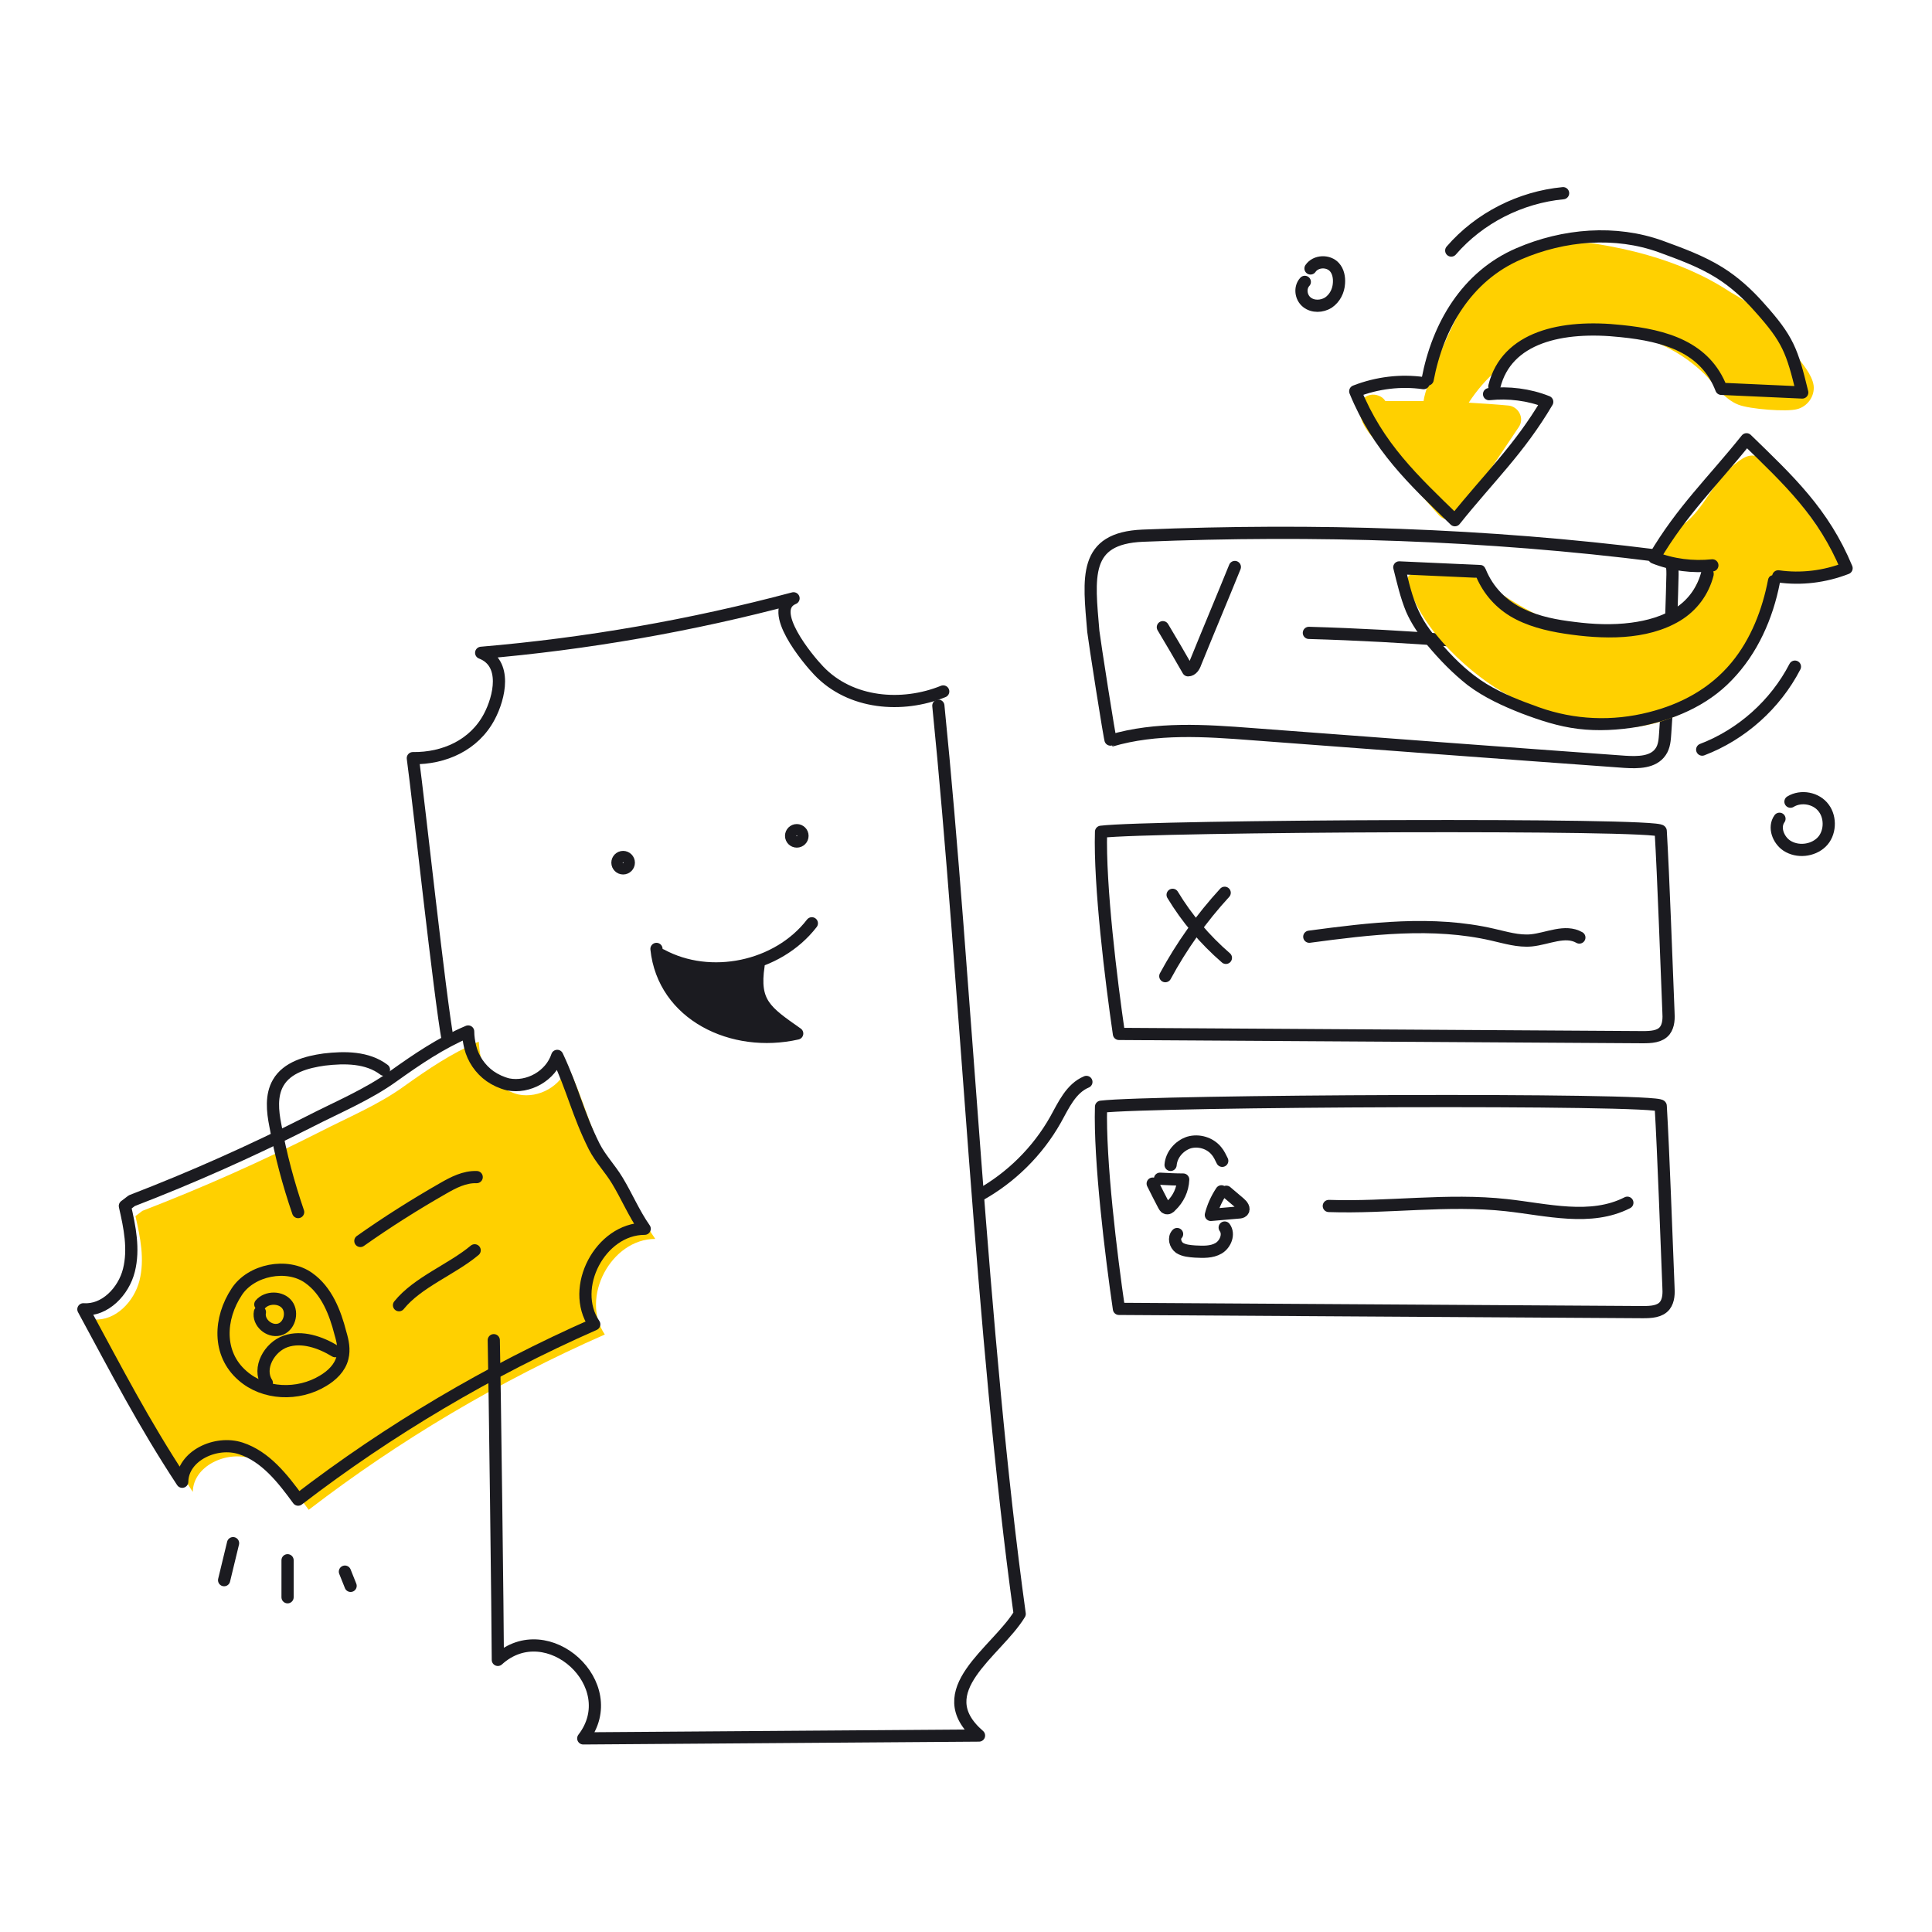 <svg fill="none" height="475" viewBox="0 0 475 475" width="475" xmlns="http://www.w3.org/2000/svg"><path d="m445.9 94.8c-.4-2.8-2.9-5.5-4.5-7.7-3.6-5-7.6-9.8-12.7-13.3-1.1-.7-2.2-1.4-3.3-2-6.2-4.1-13.3-7.1-20.4-9.1-4.2-1.2-8.5-2.1-12.9-2.8-4.5-.8-17.1 1.9-21.2 4.2-3.8 2.1-11.1 10.3-11.3 11.3-2.3 3.6-9.1 18.9-9.6 23.2-3.1 0-6.3 0-9.4 0-.7-1.2-2.4-1.8-3.7-1.5-2 .4-2.8 2.2-2.6 4.1.2 2.5 1.7 4.6 3.3 6.5 1.7 2.2 3.5 4.3 5.3 6.4 3.6 4.3 7.2 8.5 10.9 12.6 1.5 1.6 4.2 1.4 5.4-.4 4.7-7.1 9.4-14.2 14.2-21.3 1.5-2.2-.1-5.1-2.6-5.3-3.2-.3-6.4-.5-9.7-.7 8-12.3 22.3-19.3 37-17.3 7.8 1.1 15.4 4.8 21 10.3 2.6 2.6 4.7 6.1 8.3 7.5 2.8 1.1 11.9 1.8 14.4 1.1 2.5-.6 4.4-3.1 4.1-5.8z" fill="#ffd000"/><path d="m162.6 234.8s-.7 10.9 9.1 15.3 16.5 6.1 20.2 4.8c3.6-1.4 1.6-3.4 1.6-3.4s-6-3-6-5-1-10-1-10-9 3-11 2-12.9-3.7-12.9-3.7z" fill="#1b1b20"/><path d="m118.2 259.9c.7 2.9 2.5 5.5 4.9 7.2 1.3.9 2.8 1.6 4.4 2 5 1 10.5-2.1 12.1-7 3.9 8.3 5 14.1 9.1 22.3 1.6 3.1 3.9 5.4 5.7 8.4 2.3 3.8 4.1 8.1 6.7 11.8-10.9 0-18.5 14.5-12.4 23.5-25.9 11.4-50.4 25.9-72.8 43.1-3.8-5.2-8-10.6-14.1-12.6s-14.3 1.8-14.4 8.2c-9.6-14.6-16-27.1-24.3-42.4 5.3.4 9.9-4.4 11.2-9.6s.2-10.6-1-15.8l1.7-1.3c14.8-5.7 29.4-12.2 43.6-19.4 6.8-3.5 14.5-6.7 20.7-11.2 5.9-4.2 11.6-8.1 18.4-11 .1 1.2.2 2.5.5 3.8z" fill="#ffd000"/><g stroke="#1b1b20" stroke-linecap="round" stroke-linejoin="round" stroke-miterlimit="10" stroke-width="3"><path d="m115.6 257.4c.7 2.9 2.5 5.5 4.9 7.2 1.3.9 2.8 1.6 4.4 2 5 1 10.5-2.1 12.1-7 3.9 8.3 5 14.1 9.1 22.3 1.6 3.1 3.9 5.4 5.7 8.4 2.3 3.8 4.1 8.1 6.7 11.8-10.9 0-18.5 14.5-12.4 23.5-25.9 11.4-50.4 25.9-72.8 43.1-3.8-5.2-8-10.6-14.1-12.6s-14.3 1.8-14.4 8.2c-9.6-14.6-16-27.1-24.3-42.4 5.3.4 9.9-4.4 11.2-9.6s.2-10.6-1-15.8l1.7-1.3c14.8-5.7 29.4-12.2 43.6-19.4 6.8-3.5 14.5-6.7 20.7-11.2 5.9-4.2 11.6-8.1 18.4-11 0 1.3.2 2.5.5 3.8z"/><path d="m75.9 314.2c-5.3-3.8-14.2-2-17.7 3.4-4.3 6.5-4.8 15.2 1.4 20.6 5.3 4.7 13.7 5 19.8 1.3 2.2-1.3 4.2-3.2 4.8-5.7.5-2 .1-4-.5-6-1.3-5.1-3.4-10.5-7.8-13.6z"/><path d="m88.6 305.1c6.5-4.6 13.3-8.9 20.3-12.9 2.6-1.5 5.3-2.9 8.3-2.8"/><path d="m98.1 320.9c4.6-5.7 13-8.8 18.6-13.5"/><path d="m65.6 340c-2.3-3.6.6-8.8 4.6-10.2s8.6.2 12.2 2.4"/><path d="m63.9 322.6c-.5 2.5 2.2 4.9 4.7 4.3s3.5-4.1 2-6.1-5-2-6.6-.1"/><path d="m121.4 329.5c.2 7.4 1 71.2 1 78.6 12.2-11.1 31.1 6.2 21 19.3 32.4-.2 64.9-.5 97.3-.7-12.7-11 4.3-20.5 10-29.9-9.4-67.9-13.2-155.9-20-223.3"/><path d="m231.9 170c-10.1 4.1-22.8 3.1-30.6-5.1-2.6-2.7-12.9-15-6.2-17.8-25.1 6.7-50.9 11.2-76.8 13.4 6.5 2.5 4.5 11 2 15.7-3.7 7-11.1 10.3-18.8 10.2 1.5 11 6.6 58.5 8.6 69.4"/><path d="m162.6 234.8c12 6.5 28.6 3.1 37-7.8"/><path d="m161.4 233.3c1.7 16.2 18.7 24.4 34.6 20.8-7.7-5.4-10.9-7.5-9.5-16.7"/><path d="m57.3 379.4c-.7 3-1.5 6.1-2.2 9.1"/><path d="m70.7 383.6v9.1"/><path d="m84.8 386.4c.5 1.2.9 2.3 1.4 3.5"/><path d="m94.4 263c-4.1-3.1-9.6-3.1-14.7-2.5-4.3.6-9.1 1.9-11.3 5.7-1.8 3.1-1.4 7-.7 10.5 1.3 7.2 3.2 14.3 5.6 21.3"/><path d="m407.3 136.6c-42-5.3-84.1-6.6-126.3-4.9-14.8.6-13.3 10.3-12.2 23.5.2 1.9 4.1 27 4.3 26.9 11.2-3.3 23.1-2.5 34.8-1.6 30.5 2.3 61.1 4.6 91.6 6.8 3.2.2 7 .2 8.8-2.5.9-1.3 1-3 1.1-4.5.9-13 1.5-26 1.8-39.1 0-1.2 0-2.5-.8-3.4-.7-.8-1.9-1-3.1-1.2z"/><path d="m285.9 154.2c2.1 3.5 4.2 7.1 6.2 10.6.9 0 1.5-.9 1.8-1.8 3.2-7.9 6.5-15.7 9.7-23.6"/><path d="m321.8 155.6c24.1.7 48.2 2.6 72.1 5.7"/><path d="m408.3 204.3c-.1-1.9-125.4-1.3-137.6.2-.4 13.1 2.5 36.7 4.4 49.7 42.9.3 85.9.5 128.8.8 2 0 4.2-.1 5.4-1.6 1-1.3 1-3.1.9-4.7-.5-12-1.2-32.6-1.9-44.4z"/><path d="m288.3 220c3.5 5.8 7.9 11 13.1 15.5"/><path d="m286.5 240c4-7.4 8.9-14.3 14.6-20.5"/><path d="m321.9 230.3c15-2 30.4-3.9 45.1-.5 3.1.7 6.3 1.7 9.5 1.4 4-.4 8.3-2.7 11.8-.7"/><path d="m408.3 271.9c-.1-1.9-125.4-1.3-137.6.2-.4 13.1 2.5 36.7 4.4 49.7 42.9.3 85.9.5 128.8.8 2 0 4.2-.1 5.4-1.6 1-1.3 1-3.1.9-4.7-.5-12-1.2-32.6-1.9-44.4z"/><path d="m326.7 296.5c14.6.5 29.2-1.8 43.7-.2 10 1.1 20.7 4 29.7-.6"/><path d="m283.4 291c.9 1.8 1.8 3.6 2.7 5.3.2.3.3.6.6.7.4.2.9-.1 1.2-.5 1.8-1.7 2.9-4 3-6.5-1.9 0-3.8-.1-5.7-.2"/><path d="m287.8 286.4c.2-2.5 2.1-4.7 4.5-5.5 2.4-.7 5.2.1 6.8 2.1.6.7 1 1.6 1.4 2.4"/><path d="m300.3 292.9c-1.2 1.8-2.1 3.8-2.6 5.8l6.9-.6c.3 0 .7-.1.9-.3.6-.6-.1-1.5-.7-2-1.1-.9-2.2-1.9-3.3-2.8"/><path d="m301.1 301.8c1.2 1.6.2 4.1-1.5 5.1s-3.8.9-5.8.8c-1.3-.1-2.7-.2-3.8-.9-1.1-.8-1.5-2.5-.6-3.4"/><path d="m240.7 293.9c7.8-4.3 14.4-10.8 18.8-18.6 2-3.6 3.8-7.7 7.6-9.3"/></g><path d="m433.432 113.138c-2.547-2.142-4.506-.932-6.856.931-5.387 4.099-7.346 10.805-12.733 14.903-5.387 4.099-5.876 8.383-5.876 8.383s10.284 2.888 10.773 2.981c-1.861 4.098-3.819 8.29-7.639 10.991-15.279 10.525-33.693 1.118-46.425-8.476-2.449-1.863-19.883-4.657-18.61.186 3.135 12.016 16.259 23.379 24.682 27.85 14.496 7.638 28.306 11.55 43.389 4.192 6.268-3.074 11.949-7.638 15.867-13.227 1.959-2.794 3.526-5.868 4.505-9.128.588-1.77-.294-8.755 1.861-9.78.686-.279 17.63-2.794 17.63-2.794s-13.222-20.958-20.568-27.012z" fill="#ffd000"/><path d="m367.4 95c3-12.1 16.5-15.2 31.2-13.6 10.9 1.1 20.7 4 24.6 14.2l19.9.9c-2.5-10.3-3.5-13.1-10.5-20.9-2.9-3.3-6.2-6.3-9.9-8.6-4.5-2.8-9.5-4.6-14.4-6.4-11.1-4-23.8-3-34.9 1.8-12.8 5.5-19.9 17.7-22.4 30.9" stroke="#1b1b20" stroke-linecap="round" stroke-linejoin="round" stroke-miterlimit="10" stroke-width="3"/><path d="m350 94.2c-5.6-.8-11.4-.1-16.8 2 5.6 13.7 14.2 21.7 24.5 31.7 8.4-10.5 15.8-17.4 22.7-29.1-4.5-1.8-9.5-2.4-14.3-1.9" stroke="#1b1b20" stroke-linecap="round" stroke-linejoin="round" stroke-miterlimit="10" stroke-width="3"/><path d="m418.3 140.5c-.9 3.6-3 6.7-6.1 8.8-3.3 2.2-7.3 3.3-11.2 3.8-4.6.6-9.3.4-13.9-.2-4.2-.5-8.6-1.3-12.5-3.2-4.2-2-7.5-5.3-9.3-9.7-.3-.7-.7-1.1-1.4-1.1-6.6-.3-13.3-.6-19.9-.9-1 0-1.7 1-1.4 1.9.9 3.6 1.7 7.1 3.1 10.5 1.3 3 3.2 5.7 5.2 8.2 3 3.6 6.3 7 10 9.9 4 3 8.6 5.1 13.2 6.9 4.5 1.7 9 3.2 13.9 3.8s9.9.3 14.7-.5c8.6-1.6 17-5.1 23.1-11.5 6.3-6.5 10.1-15.1 11.8-23.9.4-1.9-2.5-2.7-2.9-.8-1.4 7.3-4.2 14.6-9 20.4-5.3 6.4-12.4 10.2-20.3 12.2-9 2.3-18.3 1.9-27-1.2-4.5-1.6-8.9-3.3-13-5.8-3.9-2.4-7.3-5.6-10.4-9.1-2.4-2.7-4.7-5.5-6.2-8.8-1.6-3.4-2.5-7.2-3.3-10.9-.5.6-1 1.3-1.4 1.9 6.6.3 13.3.6 19.9.9-.5-.4-1-.7-1.4-1.1 1.7 4.4 4.6 8 8.7 10.5 4 2.4 8.8 3.6 13.4 4.3 9.2 1.4 20.1 1.8 28.4-3.2 4.1-2.5 7-6.4 8.2-11.1.4-2.1-2.5-2.9-3-1z" fill="#1b1b20"/><path d="m437.2 141.7c5.6.8 11.4.1 16.8-2-5.7-13.7-14.2-21.6-24.6-31.7-8.4 10.5-15.8 17.4-22.7 29.1 4.5 1.8 9.5 2.4 14.3 1.9" stroke="#1b1b20" stroke-linecap="round" stroke-linejoin="round" stroke-miterlimit="10" stroke-width="3"/><path d="m356.8 61.6c6.9-8 17-13.1 27.5-14.1" stroke="#1b1b20" stroke-linecap="round" stroke-linejoin="round" stroke-miterlimit="10" stroke-width="3"/><path d="m418.5 184.3c9.7-3.7 18-11.1 22.8-20.4" stroke="#1b1b20" stroke-linecap="round" stroke-linejoin="round" stroke-miterlimit="10" stroke-width="3"/><path d="m320.8 69.3c-1.3 1.4-1 3.8.5 5s3.7 1.1 5.3.1c1.6-1.1 2.5-2.9 2.6-4.8.1-1.4-.2-2.9-1.1-3.9-1.5-1.7-4.6-1.6-5.9.3" stroke="#1b1b20" stroke-linecap="round" stroke-linejoin="round" stroke-miterlimit="10" stroke-width="3"/><path d="m437.5 201.3c-1.5 2.1-.3 5.2 1.8 6.6 2.6 1.7 6.3 1.3 8.5-.8s2.4-6 .6-8.4c-1.8-2.5-5.6-3.2-8.2-1.6" stroke="#1b1b20" stroke-linecap="round" stroke-linejoin="round" stroke-miterlimit="10" stroke-width="3"/><path d="m153.2 213.5c.773 0 1.4-.627 1.4-1.4s-.627-1.4-1.4-1.4-1.4.627-1.4 1.4.627 1.4 1.4 1.4z" stroke="#1b1b20" stroke-linecap="round" stroke-linejoin="round" stroke-miterlimit="10" stroke-width="3"/><path d="m195.9 206.9c.773 0 1.4-.627 1.4-1.4s-.627-1.4-1.4-1.4-1.4.627-1.4 1.4.627 1.4 1.4 1.4z" stroke="#1b1b20" stroke-linecap="round" stroke-linejoin="round" stroke-miterlimit="10" stroke-width="3"/></svg>
